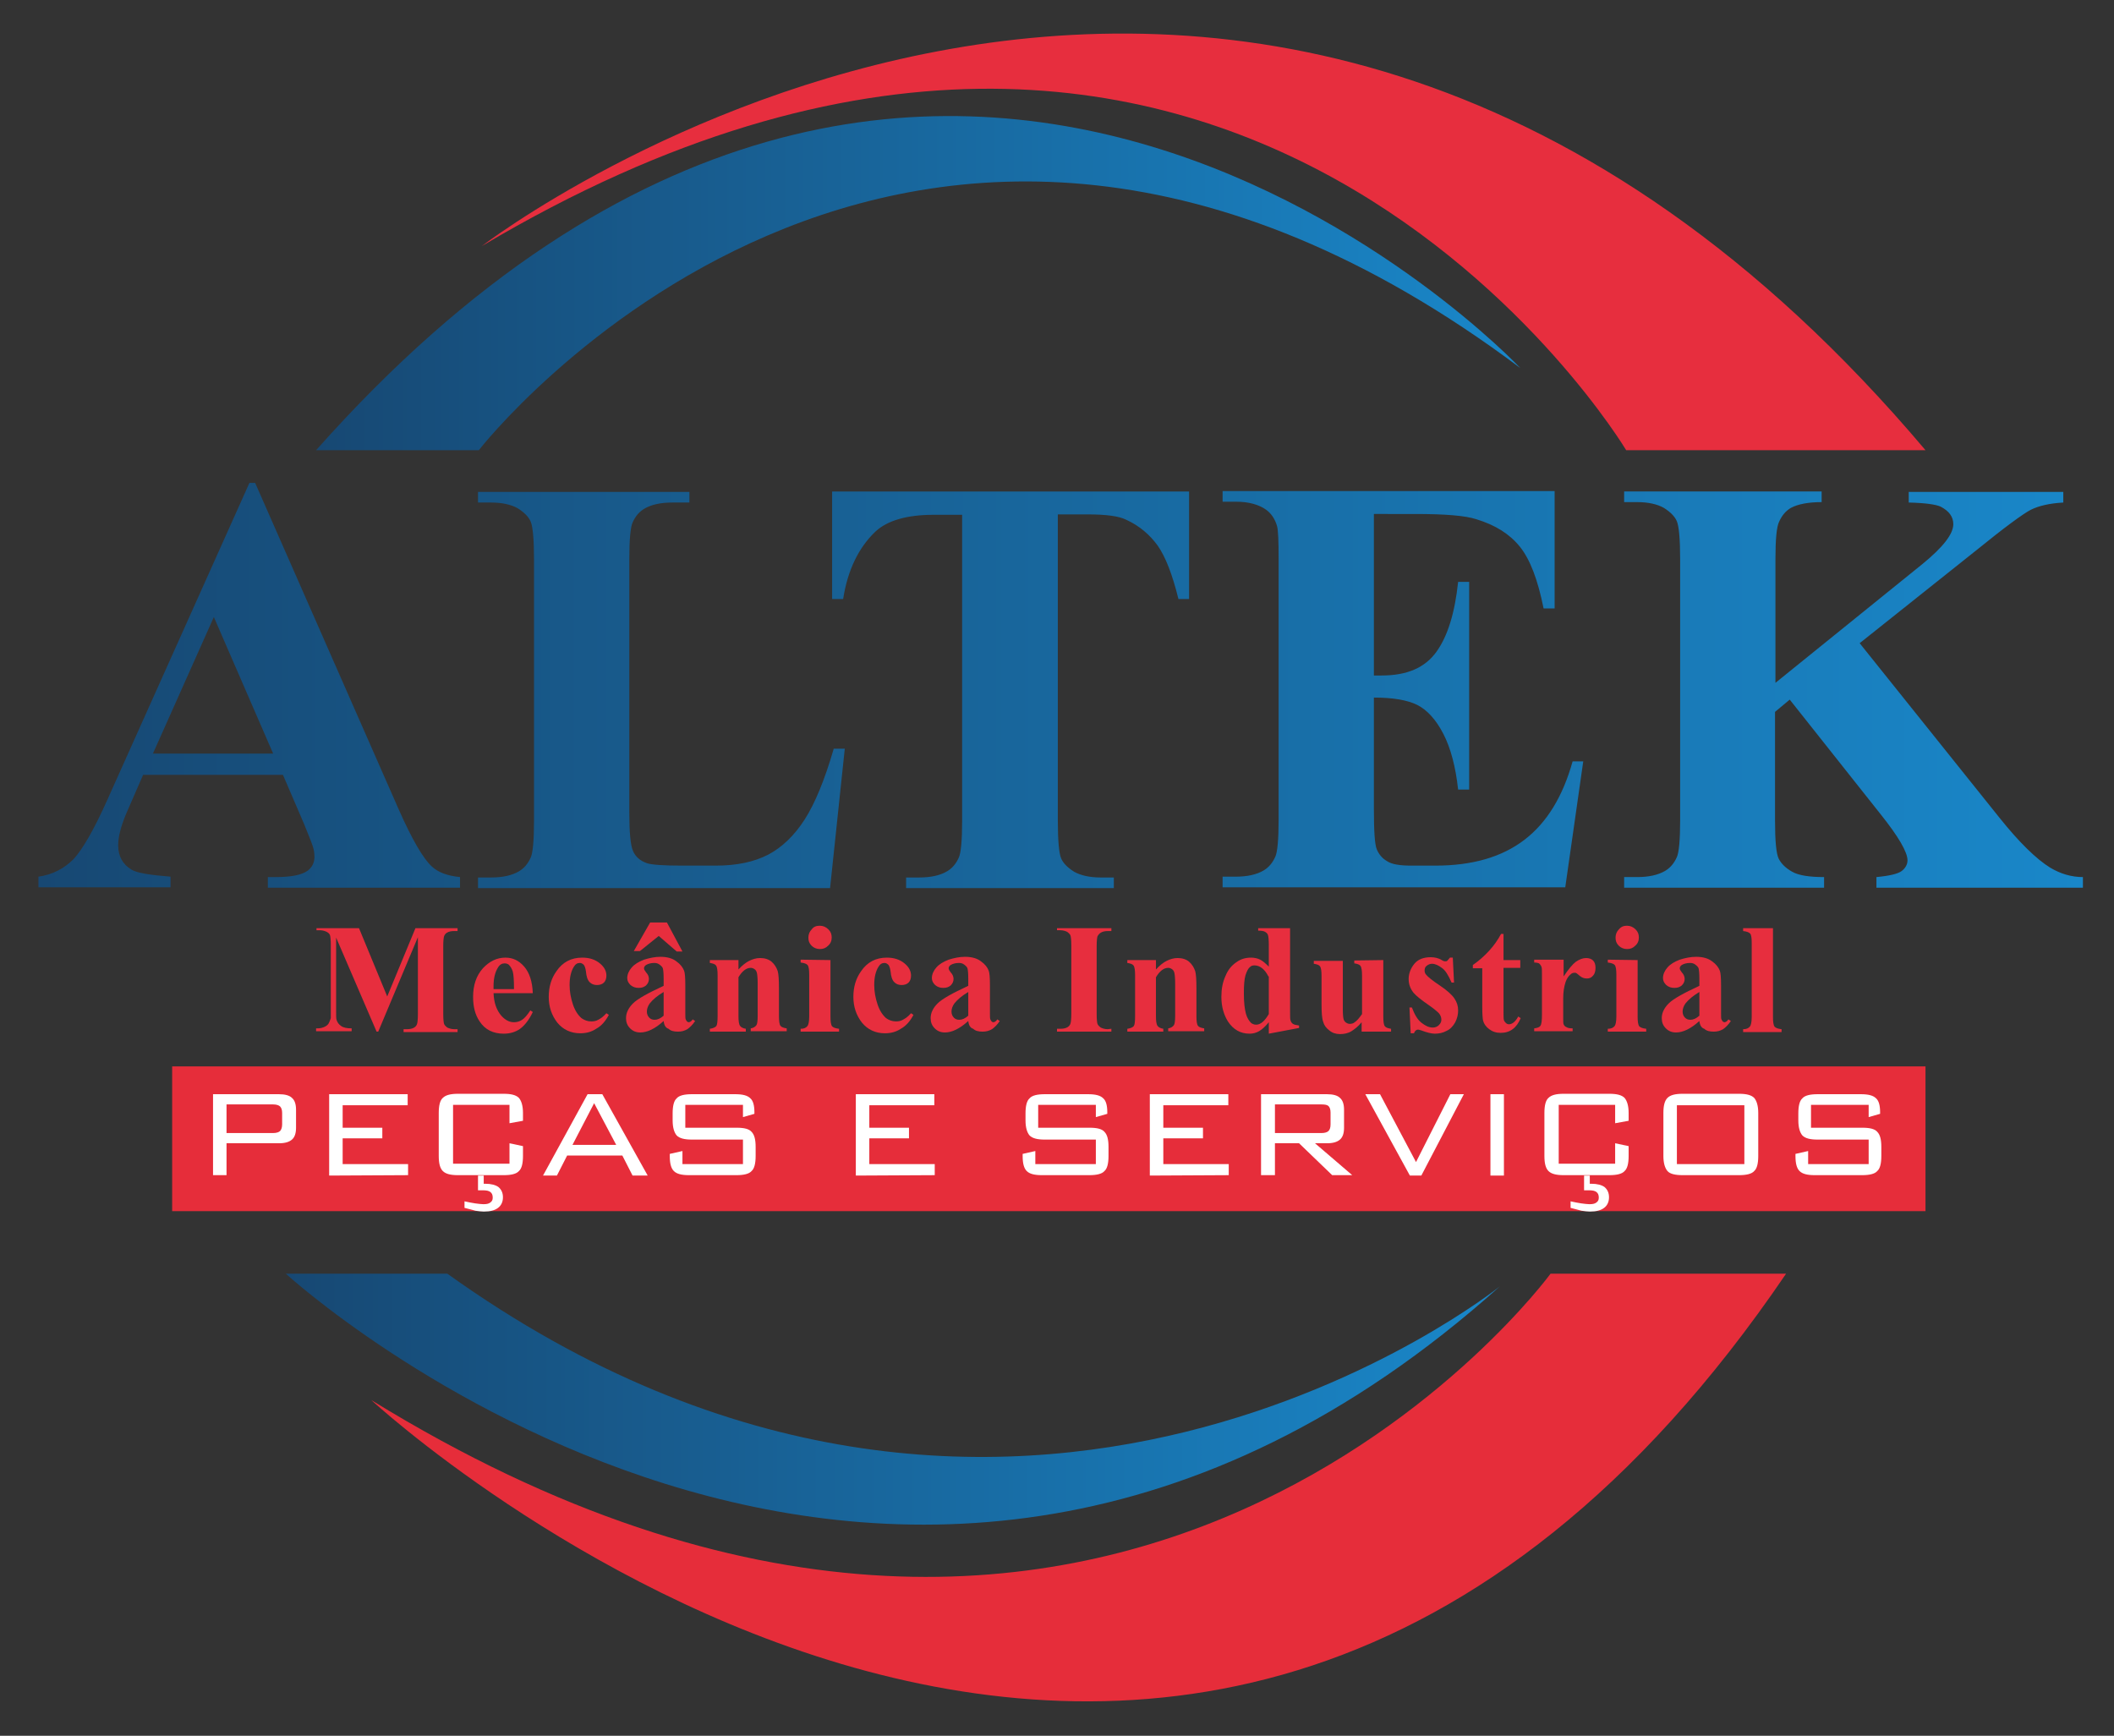 <?xml version="1.0" encoding="utf-8"?>
<!-- Generator: Adobe Illustrator 26.0.2, SVG Export Plug-In . SVG Version: 6.00 Build 0)  -->
<svg version="1.1" id="Camada_1" xmlns="http://www.w3.org/2000/svg" xmlns:xlink="http://www.w3.org/1999/xlink" x="0px" y="0px"
	 viewBox="0 0 517 424.5" style="enable-background:new 0 0 517 424.5;" xml:space="preserve">
<rect x="0" y="0" width="517" height="424.5" fill="#333333" stroke="none"/>
<style type="text/css">
	.st0{fill:#E62D3A;}
	.st1{fill:url(#SVGID_1_);}
	.st2{fill:#E72E3E;}
	.st3{fill:#FFFFFF;}
	.st4{fill:url(#SVGID_00000025441495212373751760000017761181720479454339_);}
	.st5{fill:url(#SVGID_00000079458267336007644580000013926163846970935991_);}
</style>
<g>
	<rect x="42.1" y="260.8" class="st0" width="428.8" height="35.4"/>
	
		<linearGradient id="SVGID_1_" gradientUnits="userSpaceOnUse" x1="9.4" y1="258.35" x2="509.4" y2="258.35" gradientTransform="matrix(1 0 0 -1 0 426)">
		<stop  offset="0" style="stop-color:#174873"/>
		<stop  offset="1" style="stop-color:#1987C9"/>
	</linearGradient>
	<path class="st1" d="M69.2,189.5H35l-4.1,9.4c-1.3,3.1-2,5.7-2,7.8c0,2.7,1.1,4.7,3.3,6c1.3,0.8,4.5,1.3,9.5,1.7v2.6H9.4v-2.6
		c3.5-0.5,6.3-2,8.6-4.3c2.2-2.4,5-7.2,8.3-14.6L61,118.1h1.4l35,79.6c3.3,7.5,6.1,12.3,8.2,14.2c1.6,1.5,3.9,2.3,6.9,2.6v2.6h-47
		v-2.6h1.9c3.8,0,6.4-0.5,7.9-1.6c1-0.8,1.6-1.9,1.6-3.3c0-0.9-0.1-1.7-0.4-2.6c-0.1-0.4-0.8-2.2-2.1-5.4L69.2,189.5z M66.8,184.3
		l-14.5-33.4l-14.9,33.4L66.8,184.3L66.8,184.3z M206.6,183.1l-3.6,34.1h-86.1v-2.6h3.2c2.8,0,5.1-0.5,6.8-1.5
		c1.2-0.7,2.2-1.8,2.9-3.4c0.5-1.1,0.8-4.1,0.8-9v-63.8c0-5-0.3-8.1-0.8-9.3s-1.6-2.3-3.2-3.3c-1.6-0.9-3.8-1.4-6.5-1.4h-3.2v-2.6
		h51.7v2.6h-4.2c-2.8,0-5.1,0.5-6.8,1.5c-1.2,0.7-2.2,1.8-2.9,3.4c-0.5,1.1-0.8,4.1-0.8,9v61.8c0,5,0.3,8.1,0.9,9.5
		c0.6,1.4,1.7,2.4,3.4,3c1.2,0.4,4.1,0.6,8.7,0.6h8.1c5.2,0,9.4-0.9,12.9-2.7c3.4-1.8,6.4-4.7,8.9-8.6c2.5-3.9,4.9-9.7,7.1-17.3
		H206.6z M290.8,120.2v26.3h-2.6c-1.5-6.1-3.2-10.4-5.1-13.1c-1.9-2.6-4.4-4.8-7.7-6.3c-1.8-0.9-5-1.3-9.5-1.3h-7.2v74.8
		c0,5,0.3,8.1,0.8,9.3s1.6,2.3,3.2,3.3c1.6,0.9,3.8,1.4,6.5,1.4h3.2v2.6h-50.8v-2.6h3.2c2.8,0,5.1-0.5,6.8-1.5
		c1.2-0.7,2.2-1.8,2.9-3.4c0.5-1.1,0.8-4.1,0.8-9v-74.8h-7c-6.5,0-11.3,1.4-14.2,4.1c-4.1,3.9-6.8,9.4-7.9,16.5h-2.7v-26.3H290.8z
		 M336,125.7v39.5h1.9c6.2,0,10.6-1.9,13.4-5.8c2.8-3.9,4.5-9.6,5.3-17.1h2.7v50.8h-2.7c-0.6-5.5-1.8-10.1-3.6-13.6
		c-1.8-3.5-4-5.9-6.4-7.1c-2.4-1.2-6-1.8-10.6-1.8v27.3c0,5.3,0.2,8.6,0.7,9.8s1.3,2.2,2.5,2.9c1.2,0.8,3.2,1.1,6,1.1h5.8
		c9.1,0,16.3-2.1,21.8-6.3s9.4-10.6,11.8-19.2h2.6l-4.4,30.8H299v-2.6h3.2c2.8,0,5.1-0.5,6.8-1.5c1.2-0.7,2.2-1.8,2.9-3.4
		c0.5-1.1,0.8-4.1,0.8-9v-63.8c0-4.4-0.1-7.1-0.4-8.1c-0.5-1.7-1.4-3-2.6-3.9c-1.8-1.3-4.3-2-7.4-2H299v-2.6h81.2v28.7h-2.7
		c-1.4-7-3.3-12-5.8-15.1s-6-5.3-10.6-6.7c-2.7-0.9-7.7-1.3-15-1.3L336,125.7L336,125.7z M454.8,157.3L489,200
		c4.8,6,9,10.1,12.4,12.2c2.5,1.5,5.2,2.3,8,2.3v2.6h-50.5v-2.6c3.2-0.3,5.3-0.8,6.2-1.5c0.9-0.7,1.4-1.6,1.4-2.6
		c0-2-2.2-5.8-6.6-11.3l-22.2-28l-3.6,3v26.5c0,5.1,0.3,8.2,0.9,9.4s1.7,2.3,3.3,3.2c1.6,0.9,4.2,1.3,7.8,1.3v2.6h-48.9v-2.6h3.2
		c2.8,0,5.1-0.5,6.8-1.5c1.2-0.7,2.2-1.8,2.9-3.4c0.5-1.1,0.8-4.1,0.8-9v-63.8c0-5-0.3-8.1-0.8-9.3s-1.6-2.3-3.2-3.3
		c-1.6-0.9-3.8-1.4-6.5-1.4h-3.2v-2.6h48.3v2.6c-3.3,0-5.8,0.5-7.5,1.4c-1.2,0.7-2.2,1.8-2.9,3.4c-0.6,1.2-0.9,4.2-0.9,9.2V167
		l36-29.1c5-4.1,7.5-7.3,7.5-9.7c0-1.8-1-3.2-3.1-4.3c-1.1-0.5-3.6-0.9-7.8-1v-2.6h37.8v2.6c-3.4,0.2-6,0.8-8,1.8
		c-1.9,1-6.4,4.3-13.3,9.9L454.8,157.3z"/>
	<g>
		<path class="st2" d="M94.7,243.7l6.9-16.7h10.3v0.7h-0.8c-0.7,0-1.3,0.1-1.8,0.4c-0.3,0.2-0.6,0.5-0.7,0.9
			c-0.1,0.3-0.2,1.1-0.2,2.3V248c0,1.3,0.1,2.1,0.2,2.4c0.1,0.3,0.4,0.6,0.8,0.9c0.4,0.2,1,0.4,1.7,0.4h0.8v0.7H98.7v-0.7h0.8
			c0.7,0,1.3-0.1,1.8-0.4c0.3-0.2,0.6-0.5,0.7-0.9c0.1-0.3,0.2-1.1,0.2-2.4v-18.8l-9.7,23.1h-0.4l-9.9-23v17.8c0,1.2,0,2,0.1,2.3
			c0.2,0.6,0.5,1.1,1.1,1.5c0.5,0.4,1.4,0.6,2.6,0.6v0.7h-8.7v-0.7h0.3c0.6,0,1.1-0.1,1.6-0.3s0.9-0.5,1.1-0.8s0.4-0.8,0.6-1.4
			c0-0.1,0-0.8,0-1.9v-16c0-1.3-0.1-2.1-0.2-2.4c-0.1-0.3-0.4-0.6-0.8-0.8s-1-0.4-1.7-0.4h-0.8V227h10.4L94.7,243.7z"/>
		<path class="st2" d="M130.3,242.9h-9.6c0.1,2.3,0.7,4.1,1.9,5.5c0.9,1,1.9,1.6,3.1,1.6c0.7,0,1.4-0.2,2-0.6c0.6-0.4,1.3-1.2,2-2.3
			l0.6,0.4c-0.9,1.9-2,3.3-3.1,4.1s-2.5,1.2-4,1.2c-2.6,0-4.6-1-5.9-3c-1.1-1.6-1.6-3.6-1.6-6c0-2.9,0.8-5.2,2.4-7
			c1.6-1.7,3.4-2.6,5.5-2.6c1.8,0,3.3,0.7,4.6,2.2C129.5,237.9,130.2,240.1,130.3,242.9z M125.7,241.7c0-2-0.1-3.4-0.3-4.1
			s-0.6-1.3-1-1.7c-0.3-0.2-0.6-0.3-1-0.3c-0.6,0-1.2,0.3-1.6,1c-0.7,1.1-1.1,2.6-1.1,4.6v0.7h5V241.7z"/>
		<path class="st2" d="M148.3,247.8l0.6,0.4c-0.8,1.5-1.8,2.7-3.1,3.4c-1.2,0.8-2.5,1.1-3.9,1.1c-2.3,0-4.2-0.9-5.6-2.6
			c-1.4-1.8-2.1-3.9-2.1-6.3c0-2.4,0.6-4.5,1.9-6.3c1.5-2.2,3.6-3.3,6.3-3.3c1.8,0,3.2,0.5,4.3,1.4s1.6,1.9,1.6,3
			c0,0.7-0.2,1.3-0.6,1.7c-0.4,0.4-1,0.6-1.7,0.6s-1.3-0.2-1.8-0.7s-0.8-1.4-0.9-2.6c-0.1-0.8-0.3-1.3-0.5-1.6
			c-0.3-0.3-0.6-0.5-1-0.5c-0.6,0-1.1,0.3-1.5,1c-0.6,1-1,2.4-1,4.4c0,1.6,0.3,3.2,0.8,4.7s1.2,2.6,2.1,3.4c0.7,0.5,1.5,0.8,2.4,0.8
			c0.6,0,1.2-0.1,1.7-0.4C146.9,249.1,147.6,248.6,148.3,247.8z"/>
		<path class="st2" d="M162.3,249.7c-2.1,1.9-4,2.8-5.7,2.8c-1,0-1.8-0.3-2.5-1s-1-1.5-1-2.5c0-1.3,0.6-2.5,1.7-3.6s3.6-2.5,7.5-4.3
			v-1.8c0-1.3-0.1-2.2-0.2-2.5c-0.1-0.3-0.4-0.6-0.8-0.9c-0.4-0.3-0.8-0.4-1.3-0.4c-0.8,0-1.5,0.2-2,0.5c-0.3,0.2-0.5,0.5-0.5,0.8
			s0.2,0.6,0.5,1c0.5,0.5,0.7,1.1,0.7,1.6c0,0.6-0.2,1.1-0.7,1.6c-0.5,0.4-1,0.6-1.8,0.6s-1.4-0.2-2-0.7c-0.5-0.5-0.8-1-0.8-1.7
			c0-0.9,0.4-1.8,1.1-2.6c0.7-0.8,1.7-1.4,3-1.9c1.3-0.4,2.6-0.7,4-0.7c1.7,0,3,0.4,3.9,1.1c1,0.7,1.6,1.5,1.9,2.3
			c0.2,0.5,0.3,1.7,0.3,3.6v6.8c0,0.8,0,1.3,0.1,1.5s0.2,0.4,0.3,0.5s0.3,0.2,0.4,0.2c0.3,0,0.7-0.2,1-0.7l0.6,0.4
			c-0.6,0.9-1.3,1.6-1.9,2c-0.7,0.4-1.4,0.6-2.3,0.6c-1,0-1.8-0.2-2.3-0.7C162.8,251.4,162.4,250.7,162.3,249.7z M163.1,225.6
			l3.8,7.1h-1.4l-4.4-3.8l-4.6,3.7H155l4-7H163.1z M162.3,248.4v-5.8c-1.5,0.9-2.6,1.8-3.4,2.8c-0.5,0.7-0.7,1.4-0.7,2
			s0.2,1.1,0.6,1.5c0.3,0.3,0.7,0.5,1.3,0.5C160.8,249.4,161.5,249.1,162.3,248.4z"/>
		<path class="st2" d="M180.6,234.8v2.3c0.9-1,1.8-1.7,2.6-2.1c0.8-0.4,1.7-0.7,2.7-0.7c1.1,0,2.1,0.3,2.8,0.9
			c0.7,0.6,1.2,1.4,1.5,2.3c0.2,0.7,0.3,2.1,0.3,4.1v6.8c0,1.3,0.1,2.2,0.4,2.5c0.2,0.3,0.8,0.5,1.5,0.6v0.7h-8.8v-0.7
			c0.7-0.1,1.1-0.4,1.4-0.8c0.2-0.3,0.3-1.1,0.3-2.3v-7.8c0-1.4-0.1-2.3-0.2-2.7c-0.1-0.4-0.3-0.7-0.6-0.9s-0.6-0.3-0.9-0.3
			c-1.1,0-2.1,0.8-3,2.3v9.4c0,1.3,0.1,2.1,0.4,2.5c0.2,0.3,0.7,0.6,1.4,0.7v0.7h-8.8v-0.7c0.7-0.1,1.3-0.3,1.6-0.7
			c0.2-0.3,0.3-1.1,0.3-2.4v-9.9c0-1.3-0.1-2.1-0.4-2.5c-0.2-0.3-0.8-0.5-1.5-0.6v-0.7L180.6,234.8L180.6,234.8z"/>
		<path class="st2" d="M203.1,234.8v13.8c0,1.2,0.1,2,0.4,2.4c0.3,0.3,0.8,0.5,1.7,0.6v0.7h-9.4v-0.7c0.8,0,1.3-0.2,1.7-0.7
			c0.2-0.3,0.4-1,0.4-2.3v-10.2c0-1.2-0.1-2-0.4-2.4c-0.3-0.3-0.8-0.5-1.7-0.6v-0.7L203.1,234.8L203.1,234.8z M200.5,226.4
			c0.8,0,1.5,0.3,2.1,0.9c0.6,0.6,0.8,1.2,0.8,2s-0.3,1.5-0.9,2c-0.6,0.6-1.2,0.8-2,0.8s-1.5-0.3-2-0.8c-0.6-0.6-0.8-1.2-0.8-2
			s0.3-1.5,0.8-2C199,226.6,199.7,226.4,200.5,226.4z"/>
		<path class="st2" d="M222.8,247.8l0.6,0.4c-0.8,1.5-1.8,2.7-3.1,3.4c-1.2,0.8-2.5,1.1-3.9,1.1c-2.3,0-4.2-0.9-5.6-2.6
			c-1.4-1.8-2.1-3.9-2.1-6.3c0-2.4,0.6-4.5,1.9-6.3c1.5-2.2,3.6-3.3,6.3-3.3c1.8,0,3.2,0.5,4.3,1.4s1.6,1.9,1.6,3
			c0,0.7-0.2,1.3-0.6,1.7c-0.4,0.4-1,0.6-1.7,0.6s-1.3-0.2-1.8-0.7s-0.8-1.4-0.9-2.6c-0.1-0.8-0.3-1.3-0.5-1.6
			c-0.3-0.3-0.6-0.5-1-0.5c-0.6,0-1.1,0.3-1.5,1c-0.6,1-1,2.4-1,4.4c0,1.6,0.3,3.2,0.8,4.7s1.2,2.6,2.1,3.4c0.7,0.5,1.5,0.8,2.4,0.8
			c0.6,0,1.2-0.1,1.7-0.4C221.4,249.1,222.1,248.6,222.8,247.8z"/>
		<path class="st2" d="M236.8,249.7c-2.1,1.9-4,2.8-5.7,2.8c-1,0-1.8-0.3-2.5-1s-1-1.5-1-2.5c0-1.3,0.6-2.5,1.7-3.6
			c1.1-1.1,3.6-2.5,7.5-4.3v-1.8c0-1.3-0.1-2.2-0.2-2.5c-0.1-0.3-0.4-0.6-0.8-0.9c-0.4-0.3-0.8-0.4-1.3-0.4c-0.8,0-1.5,0.2-2,0.5
			c-0.3,0.2-0.5,0.5-0.5,0.8s0.2,0.6,0.5,1c0.5,0.5,0.7,1.1,0.7,1.6c0,0.6-0.2,1.1-0.7,1.6c-0.5,0.4-1,0.6-1.8,0.6s-1.4-0.2-2-0.7
			c-0.5-0.5-0.8-1-0.8-1.7c0-0.9,0.4-1.8,1.1-2.6c0.7-0.8,1.7-1.4,3-1.9c1.3-0.4,2.6-0.7,4-0.7c1.7,0,3,0.4,3.9,1.1
			c1,0.7,1.6,1.5,1.9,2.3c0.2,0.5,0.3,1.7,0.3,3.6v6.8c0,0.8,0,1.3,0.1,1.5s0.2,0.4,0.3,0.5s0.3,0.2,0.4,0.2c0.3,0,0.7-0.2,1-0.7
			l0.6,0.4c-0.6,0.9-1.3,1.6-1.9,2c-0.7,0.4-1.4,0.6-2.3,0.6c-1,0-1.8-0.2-2.3-0.7C237.3,251.4,236.9,250.7,236.8,249.7z
			 M236.8,248.4v-5.8c-1.5,0.9-2.6,1.8-3.4,2.8c-0.5,0.7-0.7,1.4-0.7,2s0.2,1.1,0.6,1.5c0.3,0.3,0.7,0.5,1.3,0.5
			C235.3,249.4,236,249.1,236.8,248.4z"/>
		<path class="st2" d="M271.8,251.6v0.7h-13.3v-0.7h0.8c0.7,0,1.3-0.1,1.8-0.4c0.3-0.2,0.6-0.5,0.7-0.9c0.1-0.3,0.2-1.1,0.2-2.4
			v-16.7c0-1.3-0.1-2.1-0.2-2.4c-0.1-0.3-0.4-0.6-0.8-0.9c-0.4-0.2-1-0.4-1.7-0.4h-0.8V227h13.3v0.7H271c-0.7,0-1.3,0.1-1.8,0.4
			c-0.3,0.2-0.6,0.5-0.8,0.9c-0.1,0.3-0.2,1.1-0.2,2.4V248c0,1.3,0.1,2.1,0.2,2.4c0.1,0.3,0.4,0.6,0.8,0.9c0.4,0.2,1,0.4,1.7,0.4
			L271.8,251.6L271.8,251.6z"/>
		<path class="st2" d="M282.7,234.8v2.3c0.9-1,1.8-1.7,2.6-2.1c0.8-0.4,1.7-0.7,2.7-0.7c1.1,0,2.1,0.3,2.8,0.9
			c0.7,0.6,1.2,1.4,1.5,2.3c0.2,0.7,0.3,2.1,0.3,4.1v6.8c0,1.3,0.1,2.2,0.4,2.5c0.2,0.3,0.8,0.5,1.5,0.6v0.7h-8.8v-0.7
			c0.7-0.1,1.1-0.4,1.4-0.8c0.2-0.3,0.3-1.1,0.3-2.3v-7.8c0-1.4-0.1-2.3-0.2-2.7s-0.3-0.7-0.6-0.9c-0.3-0.2-0.6-0.3-0.9-0.3
			c-1.1,0-2.1,0.8-3,2.3v9.4c0,1.3,0.1,2.1,0.4,2.5c0.2,0.3,0.7,0.6,1.4,0.7v0.7h-8.8v-0.7c0.7-0.1,1.3-0.3,1.6-0.7
			c0.2-0.3,0.3-1.1,0.3-2.4v-9.9c0-1.3-0.1-2.1-0.4-2.5c-0.2-0.3-0.8-0.5-1.5-0.6v-0.7L282.7,234.8L282.7,234.8z"/>
		<path class="st2" d="M315.5,227v20.1c0,1.4,0,2.2,0.1,2.4c0.1,0.4,0.3,0.7,0.6,0.9c0.3,0.2,0.8,0.3,1.5,0.4v0.6l-7.4,1.4V250
			c-0.9,1.1-1.7,1.8-2.4,2.2c-0.7,0.4-1.5,0.6-2.3,0.6c-2.2,0-4-1-5.3-3c-1-1.6-1.6-3.6-1.6-6c0-1.9,0.3-3.6,1-5.1
			c0.6-1.5,1.5-2.6,2.7-3.4c1.1-0.8,2.3-1.1,3.6-1.1c0.8,0,1.6,0.2,2.2,0.5s1.3,0.9,2.1,1.7v-5.3c0-1.3-0.1-2.1-0.2-2.4
			c-0.1-0.4-0.4-0.6-0.7-0.8c-0.3-0.2-0.9-0.3-1.7-0.3V227H315.5z M310.2,238.8c-0.9-1.8-2.1-2.7-3.4-2.7c-0.5,0-0.8,0.1-1.1,0.4
			c-0.5,0.4-0.8,1.1-1.1,2c-0.3,1-0.4,2.5-0.4,4.5c0,2.2,0.2,3.8,0.5,4.9c0.3,1.1,0.8,1.8,1.3,2.3c0.3,0.2,0.7,0.4,1.2,0.4
			c1.1,0,2.1-0.9,3.1-2.6v-9.2H310.2z"/>
		<path class="st2" d="M338.3,234.8v13.7c0,1.3,0.1,2.2,0.4,2.5c0.2,0.3,0.8,0.5,1.5,0.6v0.7H333V250c-0.8,1-1.7,1.7-2.5,2.2
			s-1.8,0.7-2.8,0.7s-1.9-0.3-2.6-0.9c-0.8-0.6-1.3-1.3-1.5-2.1c-0.3-0.8-0.4-2.2-0.4-4.2v-6.9c0-1.3-0.1-2.1-0.4-2.5
			c-0.2-0.3-0.8-0.5-1.5-0.6V235h7.1v11.9c0,1.2,0.1,2.1,0.2,2.4s0.3,0.6,0.6,0.8c0.3,0.2,0.6,0.3,0.9,0.3c0.4,0,0.9-0.1,1.2-0.4
			c0.5-0.3,1.1-1,1.8-2v-9.3c0-1.3-0.1-2.1-0.4-2.5c-0.2-0.3-0.8-0.5-1.5-0.6v-0.7L338.3,234.8L338.3,234.8z"/>
		<path class="st2" d="M355.3,234.3l0.3,6H355c-0.8-1.8-1.5-3-2.4-3.6c-0.8-0.6-1.6-1-2.4-1c-0.5,0-0.9,0.2-1.3,0.5
			s-0.5,0.7-0.5,1.2c0,0.3,0.1,0.7,0.4,1c0.4,0.5,1.5,1.4,3.3,2.6c1.8,1.2,3,2.3,3.6,3.2s0.9,1.8,0.9,2.9c0,1-0.2,1.9-0.7,2.9
			c-0.5,0.9-1.2,1.7-2.1,2.1c-0.9,0.5-1.9,0.7-2.9,0.7c-0.8,0-2-0.3-3.3-0.8c-0.4-0.1-0.6-0.2-0.8-0.2c-0.4,0-0.8,0.3-1,0.9H345
			l-0.3-6.3h0.6c0.6,1.6,1.3,2.9,2.3,3.7s1.9,1.2,2.8,1.2c0.6,0,1.1-0.2,1.5-0.6c0.4-0.4,0.6-0.8,0.6-1.3c0-0.6-0.2-1.1-0.6-1.6
			c-0.4-0.4-1.2-1.1-2.5-2c-1.9-1.3-3.1-2.3-3.7-3c-0.8-1-1.2-2.1-1.2-3.4c0-1.3,0.5-2.6,1.4-3.7c0.9-1.1,2.3-1.6,4-1.6
			c0.9,0,1.9,0.2,2.7,0.7c0.3,0.2,0.6,0.3,0.8,0.3c0.2,0,0.4,0,0.5-0.1s0.4-0.4,0.7-0.8h0.7V234.3z"/>
		<path class="st2" d="M367.7,228.4v6.4h4.1v1.9h-4.1v10.8c0,1,0,1.7,0.1,2s0.3,0.5,0.5,0.7s0.5,0.3,0.7,0.3c0.8,0,1.6-0.6,2.3-1.9
			l0.6,0.4c-1,2.4-2.6,3.6-4.9,3.6c-1.1,0-2-0.3-2.8-0.9c-0.8-0.6-1.3-1.3-1.5-2.1c-0.1-0.4-0.2-1.6-0.2-3.4v-9.4h-2.3V236
			c1.6-1.1,2.9-2.3,4-3.5s2.1-2.6,2.9-4.1H367.7z"/>
		<path class="st2" d="M382.4,234.8v4c1.2-1.8,2.2-3,3-3.6c0.9-0.6,1.7-0.9,2.5-0.9c0.7,0,1.3,0.2,1.7,0.6c0.4,0.4,0.6,1,0.6,1.8
			s-0.2,1.5-0.6,1.9c-0.4,0.5-0.9,0.7-1.5,0.7c-0.7,0-1.2-0.2-1.7-0.6c-0.5-0.4-0.8-0.7-0.9-0.7c-0.1-0.1-0.3-0.1-0.4-0.1
			c-0.4,0-0.7,0.1-1,0.4c-0.5,0.4-0.9,1-1.2,1.8c-0.4,1.2-0.6,2.5-0.6,4v4v1c0,0.7,0,1.2,0.1,1.4c0.1,0.3,0.4,0.6,0.7,0.7
			c0.3,0.2,0.8,0.3,1.5,0.3v0.7h-9.4v-0.7c0.8-0.1,1.3-0.3,1.5-0.6c0.3-0.4,0.4-1.3,0.4-2.8v-9.7c0-1,0-1.6-0.1-1.9
			c-0.1-0.3-0.3-0.6-0.5-0.8s-0.7-0.3-1.3-0.3v-0.7h7.2V234.8z"/>
		<path class="st2" d="M400.5,234.8v13.8c0,1.2,0.1,2,0.4,2.4c0.3,0.3,0.8,0.5,1.7,0.6v0.7h-9.4v-0.7c0.8,0,1.3-0.2,1.7-0.7
			c0.2-0.3,0.4-1,0.4-2.3v-10.2c0-1.2-0.1-2-0.4-2.4c-0.3-0.3-0.8-0.5-1.7-0.6v-0.7L400.5,234.8L400.5,234.8z M397.9,226.4
			c0.8,0,1.5,0.3,2.1,0.9c0.6,0.6,0.8,1.2,0.8,2s-0.3,1.5-0.9,2c-0.6,0.6-1.2,0.8-2,0.8s-1.5-0.3-2-0.8c-0.6-0.6-0.8-1.2-0.8-2
			s0.3-1.5,0.8-2C396.5,226.6,397.1,226.4,397.9,226.4z"/>
		<path class="st2" d="M415.6,249.7c-2.1,1.9-4,2.8-5.7,2.8c-1,0-1.8-0.3-2.5-1s-1-1.5-1-2.5c0-1.3,0.6-2.5,1.7-3.6s3.6-2.5,7.5-4.3
			v-1.8c0-1.3-0.1-2.2-0.2-2.5s-0.4-0.6-0.8-0.9c-0.4-0.3-0.8-0.4-1.3-0.4c-0.8,0-1.5,0.2-2,0.5c-0.3,0.2-0.5,0.5-0.5,0.8
			s0.2,0.6,0.5,1c0.5,0.5,0.7,1.1,0.7,1.6c0,0.6-0.2,1.1-0.7,1.6c-0.5,0.4-1,0.6-1.8,0.6s-1.4-0.2-2-0.7c-0.5-0.5-0.8-1-0.8-1.7
			c0-0.9,0.4-1.8,1.1-2.6s1.7-1.4,3-1.9c1.3-0.4,2.6-0.7,4-0.7c1.7,0,3,0.4,3.9,1.1c1,0.7,1.6,1.5,1.9,2.3c0.2,0.5,0.3,1.7,0.3,3.6
			v6.8c0,0.8,0,1.3,0.1,1.5s0.2,0.4,0.3,0.5c0.1,0.1,0.3,0.2,0.4,0.2c0.3,0,0.7-0.2,1-0.7l0.6,0.4c-0.6,0.9-1.3,1.6-1.9,2
			c-0.7,0.4-1.4,0.6-2.3,0.6c-1,0-1.8-0.2-2.3-0.7C416.1,251.4,415.7,250.7,415.6,249.7z M415.6,248.4v-5.8
			c-1.5,0.9-2.6,1.8-3.4,2.8c-0.5,0.7-0.7,1.4-0.7,2s0.2,1.1,0.6,1.5c0.3,0.3,0.7,0.5,1.3,0.5C414.1,249.4,414.8,249.1,415.6,248.4z
			"/>
		<path class="st2" d="M433.6,227v21.7c0,1.2,0.1,2,0.4,2.4c0.3,0.3,0.8,0.5,1.7,0.6v0.7h-9.4v-0.7c0.8,0,1.3-0.2,1.7-0.7
			c0.2-0.3,0.4-1,0.4-2.3v-18.1c0-1.2-0.1-2-0.4-2.3s-0.8-0.5-1.7-0.6V227H433.6z"/>
	</g>
	<g>
		<path class="st3" d="M52.1,287.5v-19.9h16.1c1.5,0,2.6,0.3,3.2,0.9c0.7,0.6,1,1.6,1,2.9v4.4c0,1.3-0.3,2.3-1,2.9s-1.7,0.9-3.2,0.9
			H55.4v7.8h-3.3V287.5z M66.8,270.1H55.4v7h11.4c0.8,0,1.4-0.2,1.7-0.5c0.3-0.3,0.5-0.9,0.5-1.6v-2.8c0-0.8-0.2-1.3-0.5-1.6
			S67.6,270.1,66.8,270.1z"/>
		<path class="st3" d="M80.5,287.5v-19.9h19.2v2.7H83.8v5.5h9.7v2.6h-9.7v6.3h16v2.7L80.5,287.5L80.5,287.5z"/>
		<path class="st3" d="M124.6,270.2h-13.8v14.4h13.8v-5l3.3,0.7v2.4c0,1.8-0.3,3.1-1,3.7c-0.6,0.7-1.9,1-3.7,1H112
			c-1.8,0-3-0.3-3.7-1s-1-1.9-1-3.7v-10.5c0-1.8,0.3-3.1,1-3.7c0.7-0.7,1.9-1,3.7-1h11.2c1.8,0,3,0.3,3.7,1c0.6,0.7,1,1.9,1,3.7v1.9
			l-3.3,0.6V270.2z M113.6,295.4v-1.6c1,0.2,1.8,0.4,2.6,0.5c0.8,0.1,1.5,0.2,2,0.2c0.8,0,1.3-0.1,1.7-0.4c0.4-0.3,0.6-0.6,0.6-1.2
			c0-0.7-0.2-1.1-0.6-1.4s-1-0.4-1.9-0.4c-0.2,0-0.4,0-0.6,0s-0.3,0-0.5,0v-3.6h1.4v2h0.4c1.4,0,2.5,0.3,3.2,0.8
			c0.7,0.6,1.1,1.4,1.1,2.5s-0.4,2-1.2,2.6c-0.8,0.6-1.9,0.9-3.5,0.9c-0.6,0-1.2-0.1-2-0.2C115.7,295.9,114.7,295.7,113.6,295.4z"/>
		<path class="st3" d="M132.8,287.5l10.9-19.9h3.6l11.1,19.9h-3.7l-2.5-4.9h-13.5l-2.5,4.9H132.8z M140,280h10.7l-5.4-10.2L140,280z
			"/>
		<path class="st3" d="M181.7,270.2h-14.1v5.6h12.6c1.8,0,3,0.3,3.6,1c0.7,0.7,1,1.9,1,3.7v2.2c0,1.8-0.3,3.1-1,3.7
			c-0.6,0.7-1.9,1-3.7,1h-11.6c-1.8,0-3-0.3-3.7-1s-1-1.9-1-3.7v-0.5l3.1-0.7v3.2h14.8v-6h-12.5c-1.8,0-3-0.3-3.7-1
			c-0.6-0.7-1-1.9-1-3.7v-1.7c0-1.8,0.3-3.1,1-3.7c0.6-0.7,1.9-1,3.7-1h10.6c1.8,0,3,0.3,3.7,1c0.7,0.6,1,1.8,1,3.4v0.4l-2.8,0.8
			L181.7,270.2L181.7,270.2z"/>
		<path class="st3" d="M209.3,287.5v-19.9h19.2v2.7h-15.9v5.5h9.7v2.6h-9.7v6.3h16v2.7L209.3,287.5L209.3,287.5z"/>
		<path class="st3" d="M268,270.2h-14.1v5.6h12.6c1.8,0,3,0.3,3.6,1c0.7,0.7,1,1.9,1,3.7v2.2c0,1.8-0.3,3.1-1,3.7
			c-0.6,0.7-1.9,1-3.7,1h-11.6c-1.8,0-3-0.3-3.7-1s-1-1.9-1-3.7v-0.5l3.1-0.7v3.2H268v-6h-12.5c-1.8,0-3-0.3-3.7-1
			c-0.6-0.7-1-1.9-1-3.7v-1.7c0-1.8,0.3-3.1,1-3.7c0.6-0.7,1.9-1,3.7-1h10.6c1.8,0,3,0.3,3.7,1c0.7,0.6,1,1.8,1,3.4v0.4l-2.8,0.8
			L268,270.2L268,270.2z"/>
		<path class="st3" d="M281.2,287.5v-19.9h19.2v2.7h-15.9v5.5h9.7v2.6h-9.7v6.3h16v2.7L281.2,287.5L281.2,287.5z"/>
		<path class="st3" d="M308.4,287.5v-19.9h16.1c1.5,0,2.6,0.3,3.2,0.9c0.7,0.6,1,1.6,1,2.9v4.4c0,1.3-0.3,2.3-1,2.9
			s-1.7,0.9-3.2,0.9h-2.9l9.1,7.8h-4.9l-8.1-7.8h-5.9v7.8h-3.4V287.5z M323.2,270.1h-11.4v7h11.4c0.8,0,1.4-0.2,1.7-0.5
			c0.3-0.3,0.5-0.8,0.5-1.6v-2.9c0-0.8-0.2-1.3-0.5-1.6S324,270.1,323.2,270.1z"/>
		<path class="st3" d="M344.8,287.5l-10.9-19.9h3.6l8.8,16.6l8.4-16.6h3.3l-10.4,19.9H344.8z"/>
		<path class="st3" d="M364.5,287.5v-19.9h3.3v19.9H364.5z"/>
		<path class="st3" d="M395,270.2h-13.8v14.4H395v-5l3.3,0.7v2.4c0,1.8-0.3,3.1-1,3.7c-0.6,0.7-1.9,1-3.7,1h-11.2
			c-1.8,0-3-0.3-3.7-1s-1-1.9-1-3.7v-10.5c0-1.8,0.3-3.1,1-3.7c0.7-0.7,1.9-1,3.7-1h11.2c1.8,0,3,0.3,3.7,1c0.6,0.7,1,1.9,1,3.7v1.9
			l-3.3,0.6V270.2z M384.1,295.4v-1.6c1,0.2,1.8,0.4,2.6,0.5c0.8,0.1,1.5,0.2,2,0.2c0.8,0,1.3-0.1,1.7-0.4c0.4-0.3,0.6-0.6,0.6-1.2
			c0-0.7-0.2-1.1-0.6-1.4s-1-0.4-1.9-0.4c-0.2,0-0.4,0-0.6,0s-0.3,0-0.5,0v-3.6h1.4v2h0.4c1.4,0,2.5,0.3,3.2,0.8
			c0.7,0.6,1.1,1.4,1.1,2.5s-0.4,2-1.2,2.6c-0.8,0.6-1.9,0.9-3.5,0.9c-0.6,0-1.2-0.1-2-0.2C386.1,295.9,385.2,295.7,384.1,295.4z"/>
		<path class="st3" d="M406.8,272.2c0-1.8,0.3-3,1-3.7s1.9-1,3.7-1h13.8c1.8,0,3,0.3,3.7,1c0.6,0.7,1,1.9,1,3.7v10.5
			c0,1.8-0.3,3.1-1,3.7c-0.6,0.7-1.9,1-3.7,1h-13.8c-1.8,0-3.1-0.3-3.7-1s-1-1.9-1-3.7V272.2z M410.1,284.7h16.5v-14.4h-16.5V284.7z
			"/>
		<path class="st3" d="M457,270.2h-14.1v5.6h12.6c1.8,0,3,0.3,3.6,1c0.7,0.7,1,1.9,1,3.7v2.2c0,1.8-0.3,3.1-1,3.7
			c-0.6,0.7-1.9,1-3.7,1h-11.6c-1.8,0-3-0.3-3.7-1s-1-1.9-1-3.7v-0.5l3.1-0.7v3.2H457v-6h-12.5c-1.8,0-3-0.3-3.7-1
			c-0.6-0.7-1-1.9-1-3.7v-1.7c0-1.8,0.3-3.1,1-3.7c0.6-0.7,1.9-1,3.7-1h10.6c1.8,0,3,0.3,3.7,1c0.7,0.6,1,1.8,1,3.4v0.4l-2.8,0.8
			V270.2z"/>
	</g>
	
		<linearGradient id="SVGID_00000173865538187540050290000006230404079780488615_" gradientUnits="userSpaceOnUse" x1="77.3" y1="356.759" x2="371.8" y2="356.759" gradientTransform="matrix(1 0 0 -1 0 426)">
		<stop  offset="0" style="stop-color:#174873"/>
		<stop  offset="1" style="stop-color:#1987C9"/>
	</linearGradient>
	<path style="fill:url(#SVGID_00000173865538187540050290000006230404079780488615_);" d="M77.3,110.1h39.8
		c0,0,103.6-133.4,254.7-20.1C371.8,90,229.4-61.2,77.3,110.1z"/>
	<path class="st2" d="M470.9,110.1h-73.2c0,0-95.4-159.6-279.9-49.9C117.9,60.2,306-85.1,470.9,110.1z"/>
	<path class="st0" d="M436.8,311.5h-57.6c0,0-105.1,143.8-288.4,30.9C90.8,342.4,290.3,527.2,436.8,311.5z"/>
	
		<linearGradient id="SVGID_00000021825520197264541120000017005489078858524345_" gradientUnits="userSpaceOnUse" x1="69.9" y1="83.813" x2="366.8" y2="83.813" gradientTransform="matrix(1 0 0 -1 0 426)">
		<stop  offset="0" style="stop-color:#174873"/>
		<stop  offset="1" style="stop-color:#1987C9"/>
	</linearGradient>
	<path style="fill:url(#SVGID_00000021825520197264541120000017005489078858524345_);" d="M366.8,314.6c0,0-119.1,95.9-257.4-3.1
		H69.9C69.9,311.5,218.4,447.5,366.8,314.6z"/>
</g>
</svg>
